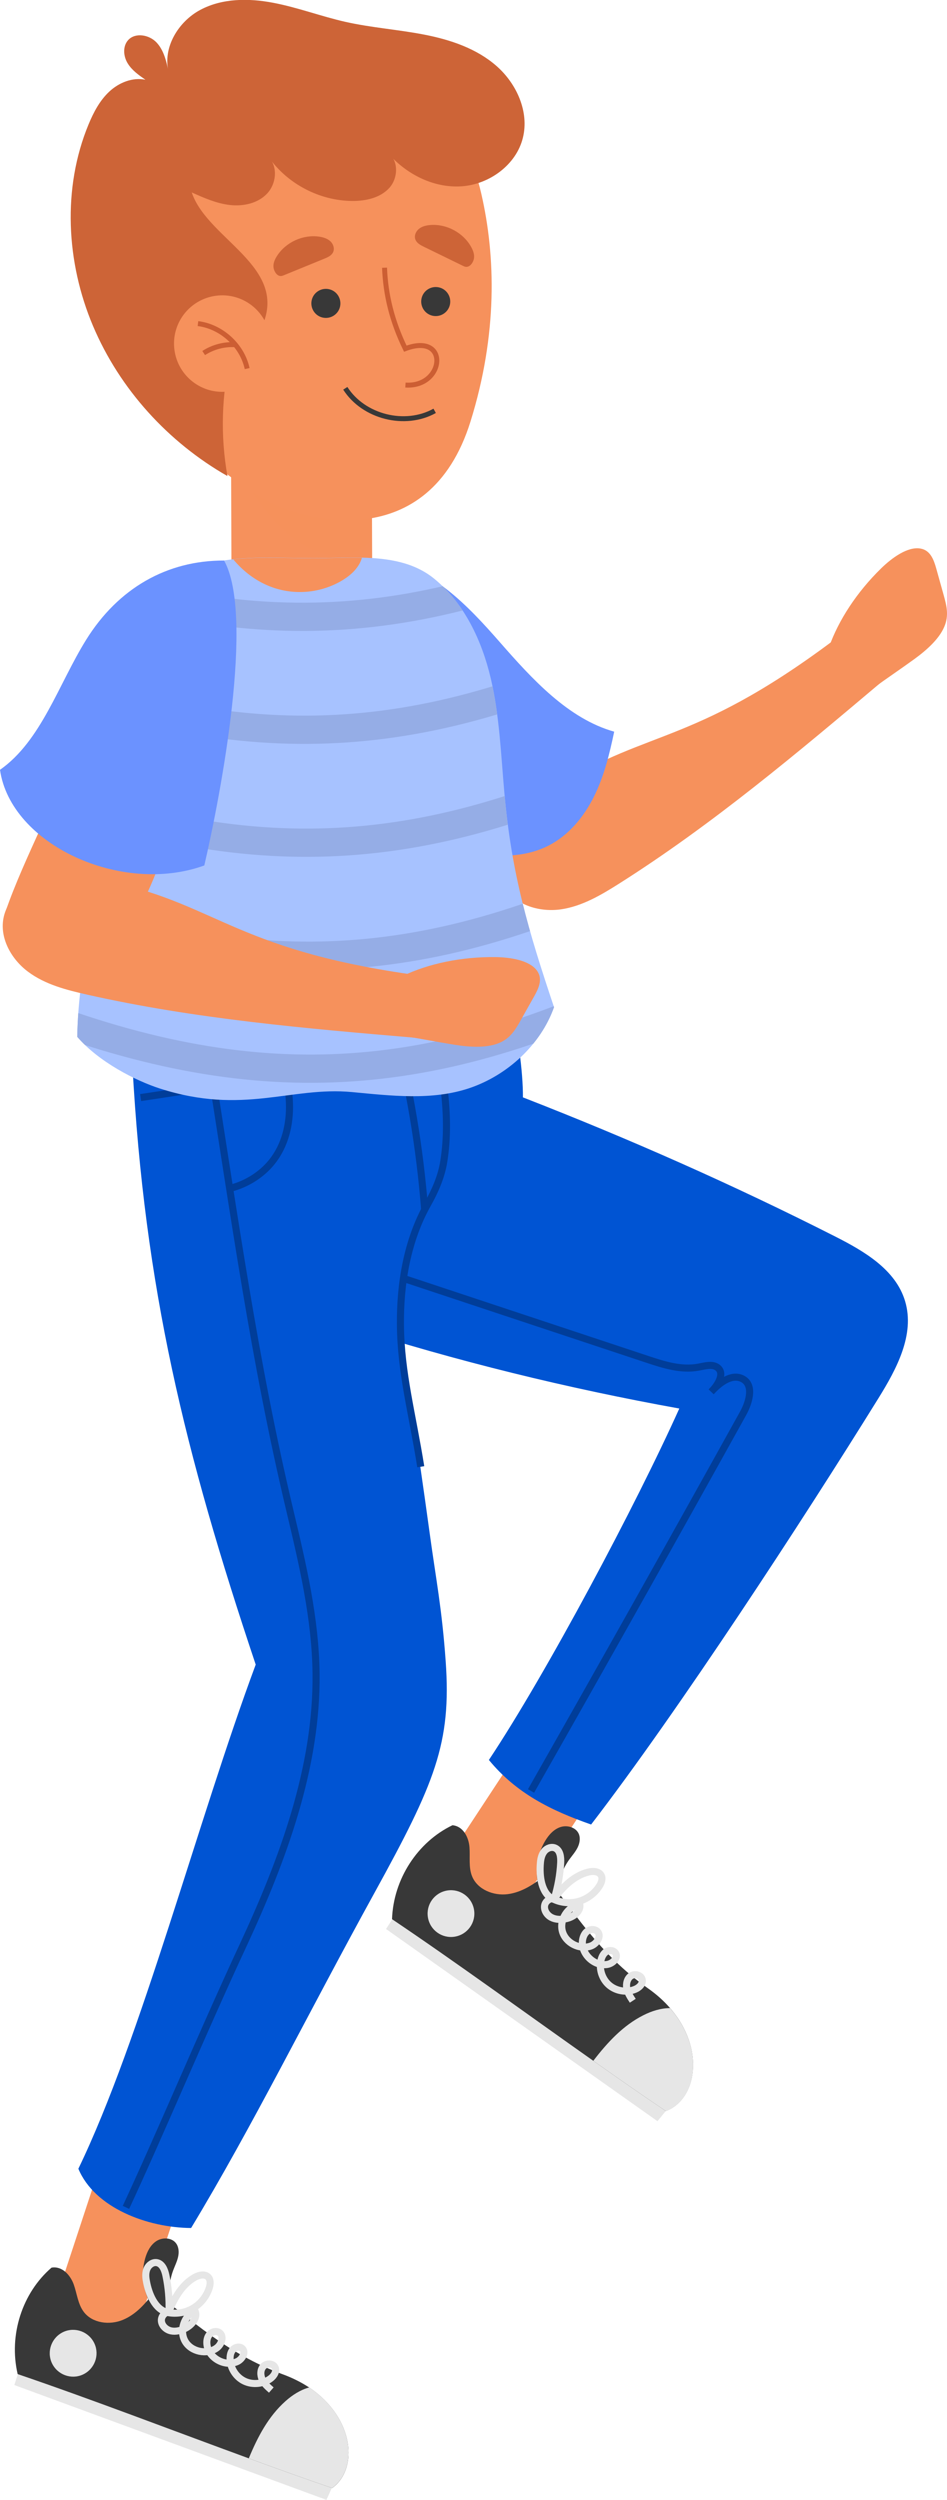 <?xml version="1.0" encoding="UTF-8"?> <svg xmlns="http://www.w3.org/2000/svg" xmlns:xlink="http://www.w3.org/1999/xlink" viewBox="0 0 134.14 353.9"> <defs> <style> .cls-1 { fill: #cd6437; } .cls-2 { isolation: isolate; } .cls-3 { stroke: #95ade6; stroke-width: 4px; } .cls-3, .cls-4, .cls-5, .cls-6, .cls-7, .cls-8 { fill: none; } .cls-3, .cls-4, .cls-5, .cls-8 { stroke-miterlimit: 10; } .cls-9 { fill: #0054d3; } .cls-10, .cls-11 { fill: #f6915c; } .cls-4 { stroke: #003d99; } .cls-12 { fill: #e6e6e6; } .cls-11 { mix-blend-mode: multiply; opacity: .54; } .cls-5 { stroke: #cc5e33; } .cls-5, .cls-8 { stroke-width: .7px; } .cls-6 { stroke: #e6e6e6; stroke-linejoin: round; } .cls-13 { clip-path: url(#clippath); } .cls-14 { fill: #6b92ff; } .cls-15 { fill: #383838; } .cls-16 { fill: #a7c2ff; } .cls-8 { stroke: #383838; } </style> <clipPath id="clippath"> <path class="cls-7" d="m78.47,142.6c-1.91,5.36-6.65,9.64-11.97,11.44-5.32,1.79-11.07,1.08-16.65.56-8.68-.81-15.39,3.29-27.2-.5-3.41-1.1-8.62-3.73-11.71-7.32.17-11.04,3.69-22.05,4.56-33.95.39-5.44.21-10.94,1.16-16.31.97-5.37,3.24-10.77,7.56-14.09,2.64-2.04,5.63-2.91,8.83-3.26,3.96-.44,8.26-.1,12.69-.17,1.84-.03,3.71-.1,5.53-.06,3.8.09,7.43.67,10.29,3.03,4.23,3.48,6.69,8.71,7.95,14.04,1.25,5.33,1.45,10.85,1.94,16.3,1.03,11.48,3.36,19.34,7.03,30.28Z"></path> </clipPath> </defs> <g class="cls-2"> <g id="_Слой_2" data-name="Слой 2"> <g id="OBJECTS"> <g> <g> <g> <rect class="cls-10" x="66.52" y="249.98" width="12.24" height="20.46" transform="translate(154.87 2.87) rotate(33.32)"></rect> <polygon class="cls-12" points="55.97 271.1 54.68 273.08 93.13 300.29 94.45 298.67 55.97 271.1"></polygon> <path class="cls-15" d="m94.34,298.87c-3.32-2.23-6.78-4.64-10.3-7.13-9.47-6.67-19.41-13.93-28.51-20.05.19-5.67,3.62-10.93,8.56-13.3,1.53.14,2.3,1.72,2.41,3.1.11,1.39-.15,2.85.37,4.13.76,1.88,3.03,2.78,5.03,2.53,2-.25,3.77-1.42,5.33-2.7,3.86,4.88,7.57,11.11,14.54,16.02,1.24.87,2.28,1.81,3.13,2.79,5.09,5.84,3.74,12.99-.58,14.59Z"></path> <path class="cls-15" d="m79.45,271.64c-.99-2.76-.53-5.99,1.17-8.37.4-.55.86-1.07,1.17-1.67.31-.6.46-1.34.2-1.97-.39-.93-1.61-1.29-2.57-.99-.96.3-1.68,1.1-2.2,1.97-1.05,1.75-1.43,3.89-1.05,5.9s1.52,3.86,3.28,5.13Z"></path> <path class="cls-12" d="m60.68,271.75c-.47-1.77.58-3.58,2.35-4.05,1.77-.47,3.58.58,4.05,2.35.47,1.77-.58,3.58-2.35,4.05-1.77.47-3.58-.58-4.05-2.35Z"></path> <path class="cls-12" d="m94.34,298.87c-3.32-2.23-6.78-4.64-10.3-7.13,2-2.6,4.22-5.01,7.11-6.46,1.17-.59,2.47-1,3.76-1,5.09,5.84,3.74,12.99-.58,14.59Z"></path> <g> <path class="cls-6" d="m78.75,268.88c-.61-.34-1.46.15-1.6.84s.32,1.4.94,1.72c.62.33,1.37.33,2.06.19,1.03-.21,2.16-1.01,1.98-2.05-1.69.28-2.92,2.18-2.47,3.83.45,1.65,2.46,2.68,4.06,2.07.81-.31,1.5-1.34.95-2-.34-.4-1-.41-1.43-.12s-.66.82-.73,1.34c-.25,1.88,1.65,3.71,3.51,3.4.77-.13,1.59-.93,1.18-1.6-.25-.41-.87-.47-1.29-.23-.42.25-.65.71-.77,1.18-.32,1.27.13,2.7,1.12,3.56.99.86,2.47,1.11,3.68.62.58-.23,1.15-.76,1.03-1.37-.12-.65-1.03-.91-1.58-.55-.55.36-.73,1.11-.61,1.76.12.65.49,1.22.85,1.77"></path> <path class="cls-6" d="m78.32,268.82c1.12.56,2.45.69,3.66.35,1.21-.34,2.28-1.14,2.94-2.2.27-.44.48-1,.25-1.46-.31-.61-1.17-.66-1.84-.49-2,.5-3.56,2.05-4.8,3.7.5-1.63.8-3.32.89-5.01.04-.79-.06-1.77-.79-2.09-.52-.23-1.17.01-1.53.46-.36.44-.5,1.03-.55,1.6-.18,1.91.13,4.35,1.76,5.16Z"></path> </g> </g> <g> <rect class="cls-10" x="9.91" y="310.31" width="12.24" height="20.46" transform="translate(101.06 11.07) rotate(18.23)"></rect> <polygon class="cls-12" points="2.76 335.39 2.03 337.64 46.24 353.9 47.1 351.99 2.76 335.39"></polygon> <path class="cls-15" d="m47.04,352.22c-3.78-1.29-7.75-2.72-11.8-4.2-10.88-3.98-22.37-8.4-32.74-11.93-1.29-5.53.65-11.5,4.8-15.07,1.51-.26,2.67,1.07,3.14,2.37.47,1.31.59,2.79,1.43,3.9,1.22,1.61,3.65,1.9,5.52,1.13,1.87-.77,3.27-2.35,4.45-3.99,5,3.71,10.2,8.76,18.21,11.69,1.42.52,2.67,1.16,3.75,1.87,6.43,4.31,6.99,11.57,3.24,14.24Z"></path> <path class="cls-15" d="m25.58,329.8c-1.67-2.41-2.07-5.64-1.05-8.39.24-.64.55-1.25.7-1.92.15-.67.1-1.42-.32-1.95-.62-.79-1.89-.83-2.74-.29-.85.54-1.34,1.51-1.61,2.47-.56,1.97-.36,4.13.52,5.97.89,1.84,2.47,3.33,4.5,4.1Z"></path> <path class="cls-12" d="m7.49,334.8c-.92-1.58-.37-3.61,1.21-4.53s3.61-.37,4.53,1.21.37,3.61-1.21,4.53c-1.58.92-3.61.37-4.53-1.21Z"></path> <path class="cls-12" d="m47.04,352.22c-3.78-1.29-7.75-2.72-11.8-4.2,1.25-3.03,2.77-5.93,5.19-8.09.97-.87,2.12-1.61,3.37-1.95,6.43,4.31,6.99,11.57,3.24,14.24Z"></path> <g> <path class="cls-6" d="m24.18,327.32c-.68-.17-1.37.53-1.32,1.23.05.7.67,1.27,1.35,1.42.68.15,1.41-.04,2.03-.35.94-.47,1.83-1.54,1.38-2.5-1.56.71-2.25,2.86-1.39,4.34.86,1.48,3.08,1.94,4.46.94.7-.51,1.1-1.68.39-2.18-.43-.3-1.07-.14-1.41.26-.34.4-.42.96-.35,1.48.25,1.88,2.56,3.15,4.28,2.36.71-.33,1.29-1.31.72-1.85-.35-.33-.96-.23-1.3.12-.34.35-.44.86-.43,1.34.02,1.31.83,2.58,2.01,3.15,1.18.57,2.67.43,3.72-.36.5-.37.91-1.03.64-1.59-.29-.59-1.23-.61-1.67-.12s-.42,1.26-.14,1.86.79,1.05,1.28,1.48"></path> <path class="cls-6" d="m23.75,327.37c1.23.25,2.55.03,3.63-.62s1.9-1.69,2.27-2.89c.15-.49.21-1.09-.14-1.48-.46-.51-1.3-.33-1.9,0-1.8,1-2.9,2.91-3.67,4.82.06-1.7-.09-3.41-.44-5.07-.16-.78-.52-1.69-1.3-1.82-.56-.09-1.12.32-1.36.84-.24.52-.22,1.12-.12,1.69.32,1.89,1.25,4.16,3.05,4.53Z"></path> </g> </g> <g> <path class="cls-9" d="m18.76,150.87c1.73,31.49,7.37,54.66,17.46,84.78-8.14,21.88-16.24,53-25.12,71.37,2.3,5.53,9.76,8.35,15.97,8.39,8.67-14.34,16.42-30.1,25.97-47.44,8.55-15.53,10.92-21.16,10.09-32.8-.53-7.47-1.39-11.7-2.26-18.07-3.65-26.62-6.98-44.73-11.17-71.15-9.91,1.32-31.49,5.26-30.92,4.92Z"></path> <path class="cls-9" d="m49.1,187.71c15.52,4.99,31.38,8.85,47.12,11.69-6.08,13.53-18.78,37.44-26.97,49.75,3.88,4.73,8.81,7.16,14.48,9.14,12.39-16.11,29.96-43.03,40.7-60.35,2.57-4.14,5.18-9,3.78-13.72-1.33-4.49-5.8-7.09-9.9-9.17-14.42-7.31-29.21-13.85-44.24-19.7.04-3.54-.79-9.51-1.7-13.01-11.03,1.66-22.02,3.56-33.31,5.3,3.54,11.81,6.14,26.19,10.04,40.08Z"></path> <g> <path class="cls-4" d="m29.55,149.25c3.77,23.67,6.45,43.31,11.5,64.56,1.81,7.62,3.64,15.31,3.72,23.15.14,13.21-4.64,26.19-10.36,38.48-5.72,12.29-11.83,26.88-16.57,37.05"></path> <path class="cls-4" d="m59.6,207.64c-1.2-7.53-2.81-13.26-2.88-20.03-.06-5.92.96-11.99,3.85-17.13,1.08-1.91,1.95-3.93,2.29-6.04,1.08-6.74-.33-13.71-1.76-20.41"></path> <path class="cls-4" d="m75.22,253.54c10.11-17.78,20.13-35.6,30.04-53.46.92-1.66,1.59-4.14-.2-4.94-1.52-.67-3.2.67-4.32,1.89,1-.99,1.99-2.67.84-3.47-.71-.49-1.73-.19-2.63-.02-2.46.46-4.92-.33-7.25-1.1-11.5-3.82-23.01-7.63-34.51-11.45"></path> <path class="cls-4" d="m55.73,145.09c2.26,8.6,3.74,17.39,4.43,26.25"></path> <path class="cls-4" d="m32.68,168.21c2.29-.6,4.37-1.92,5.8-3.68,1.92-2.37,2.61-5.4,2.52-8.3-.09-2.9-.88-5.73-1.37-8.66"></path> <path class="cls-4" d="m19.92,155.38c18.04-2.69,34.39-5.56,53.02-8.52"></path> </g> </g> </g> <g> <g> <path class="cls-10" d="m52.62,54.97l.06,15.41.04,10.03.02,4.28-19.94.07-.06-17.4-.05-12.32h1.93s0-.01.02-.01l18-.06Z"></path> <path class="cls-11" d="m52.59,66.5l.04,10.03c-1.51,1.67-3.95,2.31-6.15,1.95-2.43-.41-4.6-1.84-6.41-3.56-3.35-3.15-5.67-7.13-7.42-11.44l-.05-12.32h1.93s0-.01.02-.01c8.06,2.38,14.16,7.88,17.79,14.82.09.18.18.35.27.53Z"></path> </g> <path class="cls-10" d="m68.19,27.49c2.02,8.82,2.3,19.83-1.54,32.17-5.93,19.04-23.79,14.05-28.8,11.23-8.99-5.05-16.45-13.11-19.84-22.85-3.39-9.74-2.39-21.13,3.49-29.59,5.88-8.47,16.78-13.45,26.89-11.44,10.11,2.02,17.39,9.96,19.8,20.47Z"></path> <path class="cls-1" d="m32.22,67.41c-1.02-5.7-.85-11.62.51-17.25.22-.9.49-1.85,1.17-2.48.68-.64,1.88-.81,2.49-.11,5.77-9.46-6.89-13.32-9.23-20.33,1.73.78,3.5,1.56,5.39,1.78,1.89.22,3.95-.22,5.26-1.59,1.32-1.37,1.59-3.78.27-5.15,2.66,3.77,7.2,6.14,11.82,6.17,1.91.01,3.95-.43,5.24-1.84s1.35-3.98-.25-5.02c2.57,3.03,6.48,5.04,10.44,4.79s7.8-3.03,8.74-6.89c.9-3.67-.88-7.62-3.71-10.12-2.83-2.5-6.56-3.75-10.27-4.47-3.71-.72-7.5-.98-11.18-1.81-3.44-.78-6.76-2.04-10.23-2.7-3.47-.66-7.22-.65-10.33,1.02s-5.32,5.33-4.47,8.75c-.31-1.48-.67-3.05-1.71-4.15-1.04-1.1-3.02-1.45-4.03-.32-.77.87-.67,2.26-.07,3.25.6,1,1.58,1.69,2.53,2.35-1.82-.38-3.74.4-5.1,1.66-1.36,1.26-2.25,2.95-2.96,4.67-3.73,9.02-3.17,19.52.63,28.51s10.68,16.49,19.04,21.26Z"></path> <g> <path class="cls-15" d="m59.71,42.25c.24-1.11,1.34-1.81,2.45-1.57s1.81,1.34,1.57,2.45c-.24,1.11-1.34,1.81-2.45,1.57-1.11-.24-1.81-1.34-1.57-2.45Z"></path> <path class="cls-15" d="m44.15,42.51c.24-1.11,1.34-1.81,2.45-1.57,1.11.24,1.81,1.34,1.57,2.45-.24,1.11-1.34,1.81-2.45,1.57-1.11-.24-1.81-1.34-1.57-2.45Z"></path> <path class="cls-1" d="m40.1,39.01c1.94-.79,3.88-1.59,5.82-2.38.5-.2,1.05-.45,1.27-.94.23-.51.02-1.15-.39-1.53s-.97-.56-1.53-.65c-2.32-.36-4.8.77-6.05,2.75-.3.47-.54,1.02-.48,1.58s.56,1.5,1.35,1.17Z"></path> <path class="cls-1" d="m65.71,37.7c-1.89-.92-3.77-1.84-5.66-2.76-.49-.24-1.02-.52-1.21-1.03-.2-.53.05-1.14.49-1.5.43-.36,1.01-.5,1.57-.55,2.34-.21,4.74,1.08,5.86,3.14.27.49.47,1.05.37,1.61-.09.55-.66,1.46-1.43,1.08Z"></path> <path class="cls-5" d="m54.47,37.9c.14,3.81,1.05,7.59,2.94,11.46,6.3-2.37,5.59,5.52.02,5.15"></path> <path class="cls-8" d="m48.91,54.97c2.58,4.05,8.47,5.53,12.66,3.19"></path> <g> <path class="cls-10" d="m24.71,49.54c-.5-3.74,2.13-7.17,5.87-7.67,3.74-.5,7.17,2.13,7.67,5.87.5,3.74-2.13,7.17-5.87,7.67-3.74.5-7.17-2.13-7.67-5.87Z"></path> <g> <path class="cls-5" d="m28.04,45.81c3.33.42,6.26,3.09,6.97,6.37"></path> <path class="cls-5" d="m28.85,49.98c1.32-.86,2.92-1.28,4.5-1.18"></path> </g> </g> </g> </g> <g> <g> <path class="cls-10" d="m125.01,96.42c-12.02,10.13-24.08,20.3-37.36,28.7-2.53,1.6-5.2,3.17-8.17,3.61-2.97.43-6.33-.52-7.94-3.05-1.62-2.55-1.03-6.04.66-8.55,1.69-2.51,4.28-4.25,6.83-5.87,13.03-8.28,19.61-5.62,40.91-22.03,1.31,2.68,3.12,5.11,5.07,7.2Z"></path> <path class="cls-10" d="m117.41,91.6c.87,2.98,3.04,4.93,6.34,5.78,1.72-1.25,3.84-2.68,5.73-4.05,1.89-1.37,3.77-3.07,4.41-4.95.5-1.46.15-2.78-.19-4.02-.36-1.29-.72-2.58-1.08-3.87-.35-1.24-.83-2.61-2.27-2.84-1.78-.29-3.99,1.29-5.57,2.84-3.43,3.36-6.01,7.32-7.35,11.11Z"></path> </g> <path class="cls-14" d="m54.1,79.26c6.89.9,12.13,6.43,16.71,11.66s9.68,10.83,16.19,12.66c-.66,3.15-1.43,6.3-2.86,9.18-1.43,2.88-3.58,5.49-6.44,6.95-2.95,1.51-6.44,1.69-9.71,1.13-3.27-.56-6.37-1.81-10.01-2.55-.16-12.97-7.16-25.69-3.87-39.02Z"></path> <g> <g class="cls-13"> <path class="cls-16" d="m78.47,142.6c-1.91,5.36-6.65,9.64-11.97,11.44-5.32,1.79-11.07,1.08-16.65.56-8.68-.81-15.39,3.29-27.2-.5-3.41-1.1-8.62-3.73-11.71-7.32.17-11.04,3.69-22.05,4.56-33.95.39-5.44.21-10.94,1.16-16.31.97-5.37,3.24-10.77,7.56-14.09,2.64-2.04,5.63-2.91,8.83-3.26,3.96-.44,8.26-.1,12.69-.17,1.84-.03,3.71-.1,5.53-.06,3.8.09,7.43.67,10.29,3.03,4.23,3.48,6.69,8.71,7.95,14.04,1.25,5.33,1.45,10.85,1.94,16.3,1.03,11.48,3.36,19.34,7.03,30.28Z"></path> <g> <path class="cls-3" d="m-2.66,124.4c34.55,14.8,59.87,14.33,91.24-.19"></path> <path class="cls-3" d="m-2.37,140.39c34.55,14.8,59.87,14.33,91.24-.19"></path> <path class="cls-3" d="m-2.94,108.4c34.55,14.8,59.87,14.33,91.24-.19"></path> <path class="cls-3" d="m-3.22,92.41c34.55,14.8,59.87,14.33,91.24-.19"></path> <path class="cls-3" d="m-3.5,76.42c34.55,14.8,59.87,14.33,91.24-.19"></path> </g> </g> <path class="cls-10" d="m51.27,78.95c-.08.27-.18.53-.31.78-.61,1.14-1.62,1.94-2.68,2.55-3.13,1.78-6.92,2.02-10.21.67-1.91-.78-3.64-2.09-5.03-3.76,3.96-.44,8.26-.1,12.69-.17,1.84-.03,3.71-.1,5.53-.06Z"></path> </g> <g> <g> <path class="cls-10" d="m59.02,146.93c-15.66-1.33-31.38-2.67-46.71-6.13-2.93-.66-5.92-1.43-8.33-3.23-2.41-1.79-4.11-4.85-3.45-7.77.66-2.95,3.54-5,6.51-5.58,2.97-.58,6.03.02,8.98.68,15.07,3.36,17.84,9.9,44.5,13.35-.97,2.82-1.41,5.82-1.51,8.68Z"></path> <path class="cls-10" d="m57.06,138.14c-1.49,2.72-1.34,5.64.4,8.57,2.1.33,4.61.82,6.91,1.19,2.3.37,4.84.5,6.62-.38,1.39-.68,2.07-1.86,2.71-2.98.66-1.17,1.31-2.34,1.97-3.5.63-1.13,1.25-2.43.4-3.62-1.06-1.47-3.74-1.91-5.95-1.93-4.8-.05-9.43.93-13.05,2.66Z"></path> </g> <path class="cls-10" d="m.8,129c2.56-7.47,7.63-16.64,10.58-25.26,5.78-1.54,12.37.6,16.11,5.16-1.72,5.3-3.65,10.52-5.81,15.66-.96,2.28-2.03,4.64-3.99,6.14-2.27,1.74-5.39,2.01-8.19,1.4-2.79-.62-5.38-1.77-8.71-3.1Z"></path> </g> <path class="cls-14" d="m31.74,79.35c-8.07-.02-14.99,3.9-19.55,11.24-3.91,6.3-6.36,14.3-12.19,18.39,1.51,10.59,17.2,17.79,28.94,13.54,2.36-10.17,7.14-35.36,2.8-43.17Z"></path> </g> </g> </g> </g> </g> </svg> 